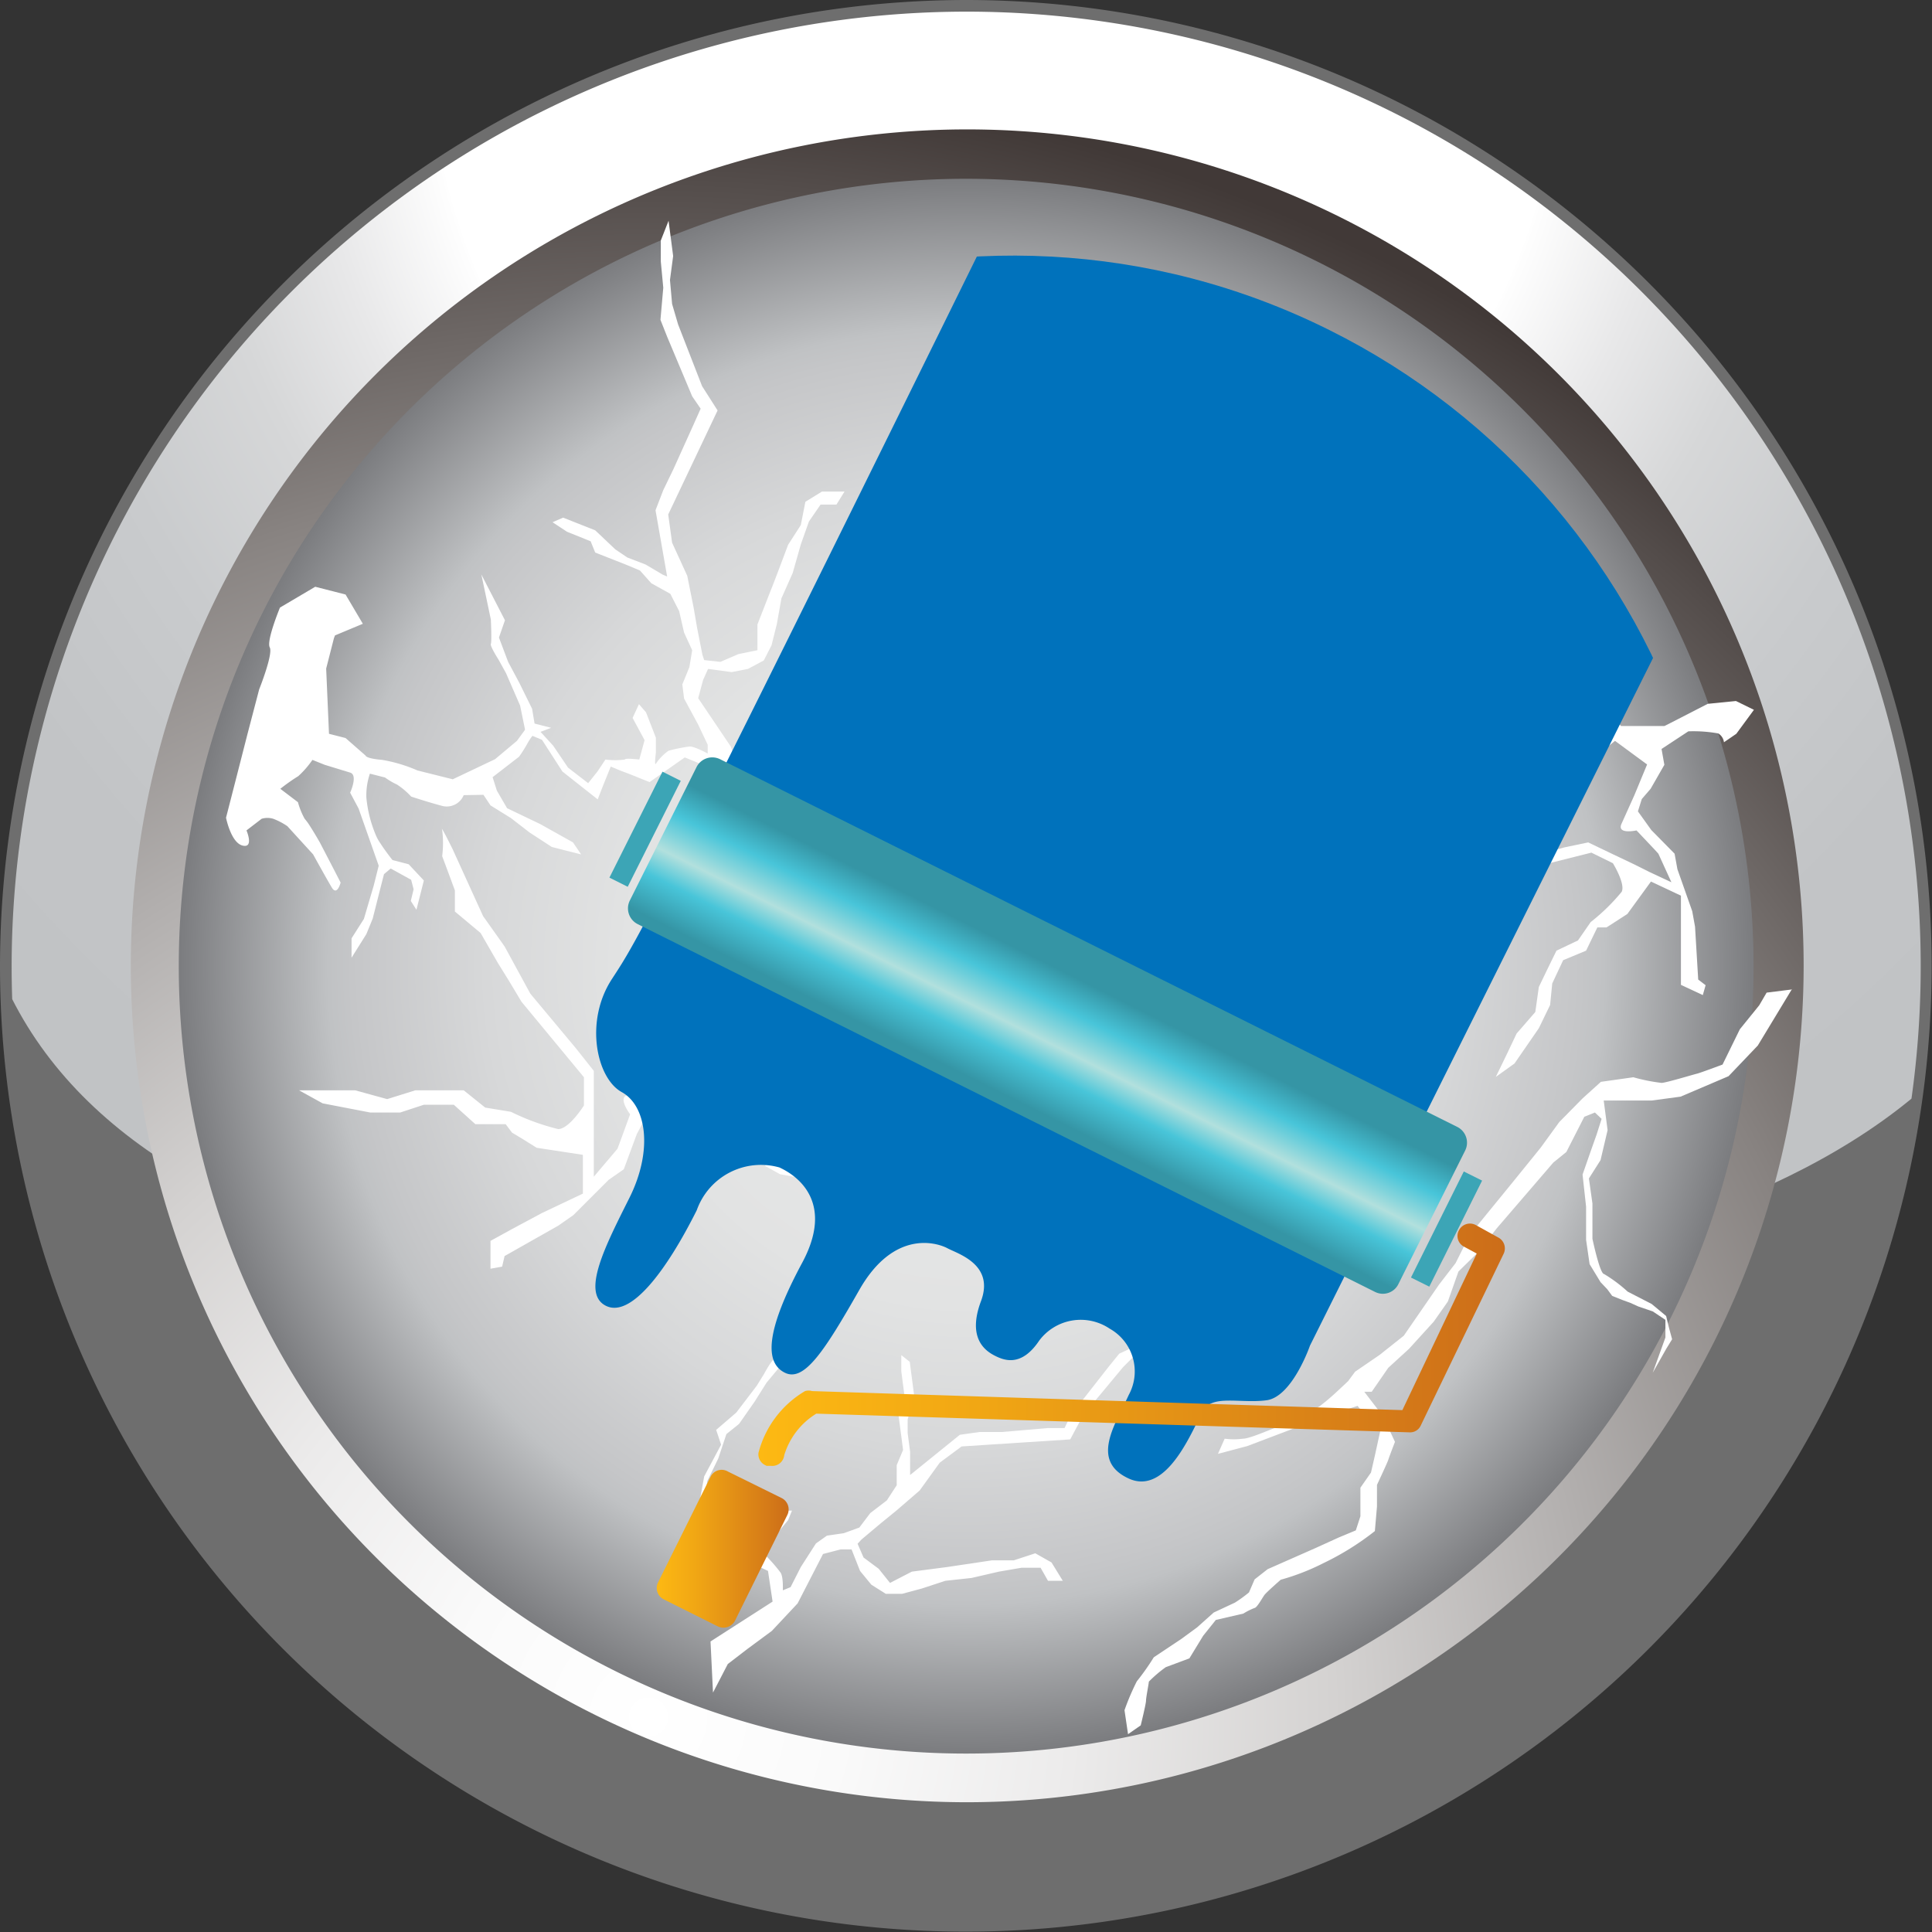 <svg xmlns="http://www.w3.org/2000/svg" xmlns:xlink="http://www.w3.org/1999/xlink" viewBox="0 0 54.79 54.8"><rect x="0" y="0" width="54.79" height="54.8" fill="#333333" stroke="none"/><defs><style>.cls-1{fill:none;}.cls-2{fill:#6e6e6e;}.cls-3{clip-path:url(#clip-path);}.cls-4{fill:url(#radial-gradient);}.cls-5{fill:url(#radial-gradient-2);}.cls-6{fill:url(#radial-gradient-3);}.cls-7{fill:#fff;}.cls-8{clip-path:url(#clip-path-2);}.cls-9{fill:url(#linear-gradient);}.cls-10{fill:url(#linear-gradient-2);}.cls-11{fill:#3ca5b6;}.cls-12{fill:url(#linear-gradient-3);}.cls-13{fill:url(#linear-gradient-4);}</style><clipPath id="clip-path" transform="translate(-0.85 -10.45)"><path class="cls-1" d="M59.33,32.19c.32,11.28-12.59,15.11-29,15.57S.32,45.13,0,33.85,11.32.47,27.71,0,59,20.91,59.33,32.19Z"/></clipPath><radialGradient id="radial-gradient" cx="29.06" cy="11.86" r="57.1" gradientUnits="userSpaceOnUse"><stop offset="0.28" stop-color="#fff"/><stop offset="0.28" stop-color="#fefefe"/><stop offset="0.34" stop-color="#e8e8e9"/><stop offset="0.4" stop-color="#d6d7d8"/><stop offset="0.48" stop-color="#c9cbcd"/><stop offset="0.58" stop-color="#c2c4c6"/><stop offset="0.81" stop-color="#c0c2c4"/></radialGradient><radialGradient id="radial-gradient-2" cx="-12090.88" cy="6523.65" r="46.29" gradientTransform="translate(-12071.69 6582.82) rotate(180)" gradientUnits="userSpaceOnUse"><stop offset="0" stop-color="#fff"/><stop offset="0.12" stop-color="#fafafa"/><stop offset="0.26" stop-color="#ecebeb"/><stop offset="0.42" stop-color="#d4d2d1"/><stop offset="0.58" stop-color="#b2afae"/><stop offset="0.76" stop-color="#888381"/><stop offset="0.94" stop-color="#544d4b"/><stop offset="1" stop-color="#413937"/></radialGradient><radialGradient id="radial-gradient-3" cx="28.25" cy="37.85" r="22.33" gradientUnits="userSpaceOnUse"><stop offset="0.02" stop-color="#fff"/><stop offset="0.24" stop-color="#e6e6e6"/><stop offset="0.43" stop-color="#e2e3e3"/><stop offset="0.61" stop-color="#d7d8d9"/><stop offset="0.78" stop-color="#c5c6c8"/><stop offset="0.81" stop-color="#c0c2c4"/><stop offset="1" stop-color="#7b7c7f"/></radialGradient><clipPath id="clip-path-2" transform="translate(-0.85 -10.45)"><path class="cls-1" d="M10.75,29.49c-5.18,10.39-1.15,23,9,28s22.6.71,27.79-9.68a21.22,21.22,0,0,0,1.26-16,20.17,20.17,0,0,0-10.25-12C28.4,14.75,15.94,19.1,10.75,29.49Z"/></clipPath><linearGradient id="linear-gradient" x1="52.99" y1="-10.2" x2="43.04" y2="11.83" gradientUnits="userSpaceOnUse"><stop offset="0.05" stop-color="#abe1fa"/><stop offset="0.81" stop-color="#7fbde7"/><stop offset="1" stop-color="#0072bc"/></linearGradient><linearGradient id="linear-gradient-2" x1="-2254.24" y1="-1564.43" x2="-2254.24" y2="-1560.52" gradientTransform="translate(1350.53 2443.96) rotate(26.5)" gradientUnits="userSpaceOnUse"><stop offset="0.01" stop-color="#3595a5"/><stop offset="0.25" stop-color="#48c5d9"/><stop offset="0.52" stop-color="#b2e0dd"/><stop offset="0.72" stop-color="#48c5d9"/><stop offset="1" stop-color="#3595a5"/></linearGradient><linearGradient id="linear-gradient-3" x1="22.36" y1="48.59" x2="43.53" y2="48.59" gradientUnits="userSpaceOnUse"><stop offset="0" stop-color="#fdb913"/><stop offset="0.29" stop-color="#f1a714"/><stop offset="0.86" stop-color="#d47918"/><stop offset="1" stop-color="#cc6d19"/></linearGradient><linearGradient id="linear-gradient-4" x1="19.47" y1="54.38" x2="23.22" y2="54.38" xlink:href="#linear-gradient-3"/></defs><title>Asset 44</title><g id="Layer_2" data-name="Layer 2"><g id="Layer_1-2" data-name="Layer 1"><path class="cls-2" d="M.85,37.85a27.39,27.39,0,1,0,27.39-27.4A27.43,27.43,0,0,0,.85,37.85Z" transform="translate(-0.85 -10.45)"/><g class="cls-3"><path class="cls-4" d="M1.18,37.85A27.07,27.07,0,1,0,28.24,10.78,27.1,27.1,0,0,0,1.18,37.85Z" transform="translate(-0.85 -10.45)"/></g><path class="cls-5" d="M52,37.85A23.72,23.72,0,1,0,28.25,61.56,23.74,23.74,0,0,0,52,37.85Z" transform="translate(-0.85 -10.45)"/><path class="cls-6" d="M50.58,37.85A22.33,22.33,0,1,1,28.24,15.52,22.34,22.34,0,0,1,50.58,37.85Z" transform="translate(-0.85 -10.45)"/><path class="cls-7" d="M21.21,34.46l-.13-2.2-.81-.33-1,.7-.52-.21-.29-.11-.29-.12-.21.52-.16.41-1-.79-.29-.45-.29-.45-.46-.19-.16-.78-.4-.92-.21-.38s-.25-.39-.22-.45,0-.69,0-.69l-.13-.62-.14-.66.67,1.3-.17.49.26.69.32.6.36.73.08.48.52.57.42.62.57.44.27-.34.22-.33a2.12,2.12,0,0,0,.55,0c0-.05.41,0,.41,0l.15-.55-.34-.63.18-.39.2.23.28.72v.43s-.05.38,0,.31a1.4,1.4,0,0,1,.36-.37,4.54,4.54,0,0,1,.6-.12c.15,0,.51.2.51.2l0-.25L20.65,31l-.4-.74-.05-.4.2-.49.08-.48-.23-.5-.14-.61-.25-.49-.54-.3L19,26.63l-.38-.16-.89-.35-.13-.32-.67-.27-.41-.27.3-.13.91.36.57.54.34.23.52.2.49.29.12.05-.33-1.88.22-.57.29-.6.56-1.24.21-.47-.24-.35L19.77,20l-.19-.48.08-.91-.07-.74,0-.6.22-.56.13,1-.09.68.06.68.17.58.68,1.75.44.69-1.4,2.95.11.8.43.94.18.9.1.58.15.76.05.15.46.05.51-.22.54-.11,0-.73.39-1c.05-.11.48-1.26.48-1.26l.36-.56.13-.66.47-.29.64,0-.23.37h-.45l-.33.48-.23.65-.23.81-.32.72-.13.73-.15.6-.22.43-.45.24-.46.09-.67-.09-.14.31-.14.52.93,1.38.33,1.08.12.9.11.74.53.79Z" transform="translate(-0.85 -10.45)"/><path class="cls-7" d="M14.76,46.43v-.79l.62-.34.84-.45,1.16-.55V43.2L16.07,43l-.4-.25-.3-.18-.18-.24h-.86l-.61-.55h-.85L12.2,42h-.85L10,41.74l-.67-.37h1.59l.91.25.8-.25H14l.61.49.73.12a6.46,6.46,0,0,0,1.34.49c.31,0,.73-.67.73-.67V41l-1.77-2.14-.36-.6-.31-.5-.49-.85-.73-.61V35.7l-.17-.46-.19-.51a2.94,2.94,0,0,0,0-.74c-.06-.18.3.55.3.55l.86,1.89.61.86.73,1.34L17.2,40.2l.49.62v3l.67-.79.06-.16.3-.82s-.42-.55,0-.55h1l1.1-.06L21,40.2,20,39.68l-.27-.14-.65-.36L18.72,39l2.08.61.36.25.25-.67L21.8,39l.52-.24V37.59l.49-.33.67-.46v.43l-.79.54-1.1,2.43.61,1.29.16.13,1.12.85.49.79v.67l-1-.18-.43-.24a.44.44,0,0,0,.19-.31,4.68,4.68,0,0,0-.37-.91l-.91-.55L21,42,20.13,42l-.43-.12-.43.06-.36.67-.37,1-.43.3-1,1-.43.3-1.52.86-.07.3Z" transform="translate(-0.85 -10.45)"/><path class="cls-7" d="M21,57l1.76-1.13L22.63,55l-1-.47L21.55,54l0-.3,0-.29-.53.07-.41,0,.21-1.16.24-.45.24-.45L21.16,51l.57-.49.58-.76.21-.34s.21-.39.27-.39.58-.32.58-.32l.44-.4.49-.42-.77,1.16-.49.08-.45.54-.34.54-.44.63-.36.29-.23.69-.31.64-.11.67.4.06.39,0a2.23,2.23,0,0,0,.27.45c.06,0,.15.36.15.36l.52-.13.36-.57.42,0-.11.27-.46.56-.35.2s-.34.15-.26.16a1.42,1.42,0,0,1,.47.12,4.31,4.31,0,0,1,.38.44c.09.11.07.51.07.51l.22-.09.29-.57.43-.67L24.3,54l.48-.07.44-.16.31-.41L26,53l.28-.43V52l.18-.43-.05-.39-.12-.91.21-.24-.09-.69,0-.46.24.19.12.92-.18.72,0,.38.07.53v.66l1.41-1.14.56-.08.64,0,1.28-.11.49,0,.17-.36,1.08-1.38.3-.37.79-.37L34,48l.48-.3.57-.08-.81.59-.6.23-.53.37-.41.41-1.13,1.36-.37.69-3.08.2-.62.46-.57.79-.66.57-.43.35-.56.47-.11.12.17.39.43.32.32.4.62-.32,1-.13,1.27-.19.62,0,.61-.2.46.26.32.52-.42,0-.21-.37-.54,0-.64.11-.78.18-.74.08-.67.22-.56.15-.46,0-.41-.26L25.24,55,25,54.39l-.31,0-.5.13-.72,1.4-.73.78-.69.51-.56.43-.42.81Z" transform="translate(-0.85 -10.45)"/><path class="cls-7" d="M49.14,38.67l-.62-.29,0-.6,0-.83v-1.1l-.85-.4-.67.92-.34.22-.25.16-.26,0-.32.66-.65.27-.31.66-.06.61-.32.66-.69,1-.53.38.32-.66.27-.57.53-.61.1-.71.27-.56.23-.47.61-.29.36-.52a5.63,5.63,0,0,0,.88-.86c.11-.23-.25-.81-.25-.81l-.61-.3-2.31.58-.6.06-.5,0-.84.06-.74.34-.29-.14-.18-.09-.42,0-.48,0a2.43,2.43,0,0,0-.56-.27c-.16,0,.54,0,.54,0l1.78,0L42.2,35l1.31-.06,1.71-.46.67-.14.71.34.61.29.42.21.62.29-.37-.81-.1-.11L47.26,34s-.58.13-.42-.2L47.2,33l.36-.87-.91-.67-.8.64-.21.16-.52.36-.26.19,1.24-1.38.32-.19L46,30.84V30l-.19-.09-.28-.13-.43-.2L45,29l-.1-.69-.24-.11-.28-.14.85.41.13.82,1.46,1.75h1.23l.16-.08,1.07-.55.8-.08.51.25-.5.68-.35.24a.34.34,0,0,0-.16-.25,4,4,0,0,0-.85-.06l-.76.5.08.45-.39.68-.25.29-.11.35.38.53.66.67.08.44.42,1.19.08.44.09,1.5.21.16Z" transform="translate(-0.85 -10.45)"/><path class="cls-7" d="M51.65,38.53,50.7,40.1l-.83.87-1.36.58-.82.11-1.36,0,.11.84-.2.85-.33.52.1.71,0,1s.21,1,.33,1a4.15,4.15,0,0,1,.67.5l.68.35.41.34.08.33.09.33-.16.26-.39.69.36-1v-.28l0-.22-.36-.24-.41-.14-.22-.1-.22-.08-.3-.12-.14-.19-.19-.2-.31-.51-.1-.69,0-.94-.1-.91.23-.66.17-.48.14-.44L46.08,42l-.3.12-.51,1-.37.3-1.6,1.86-.56.71-.53.52-.3.85-.4.57-.7.77-.59.54-.47.68-.21,0,.53.69.34.73s-.17.44-.19.51-.32.71-.32.71v.61l-.06.7a7.75,7.75,0,0,1-1.46.91,6.45,6.45,0,0,1-1.21.47s-.4.35-.46.43-.21.36-.28.37a1.87,1.87,0,0,0-.32.16l-.78.18-.36.45-.39.64-.67.25a3.6,3.6,0,0,0-.48.41c0,.05-.08.45-.08.54s-.15.7-.15.7l-.36.25-.1-.68a6.7,6.7,0,0,1,.35-.82,6.75,6.75,0,0,0,.48-.68l.78-.52.45-.33s.47-.42.47-.42l.6-.28a3.81,3.81,0,0,0,.4-.29l.16-.37.37-.29,1.36-.6.66-.3.48-.2.13-.4,0-.81.3-.43.11-.48L40,51l-.4-.37-.25-.31-.46.15-.83.12-.39.32-.79.3-.66.25-.83.22.19-.43a1.92,1.92,0,0,0,.52,0c.22,0,.91-.33,1-.33l.74-.27s.38-.3.42-.31a6.26,6.26,0,0,0,.52-.44l.3-.28.2-.27.7-.48.68-.54,1-1.45.47-.61.4-.8L43.73,44l.81-1,.53-.73.66-.67.52-.47.92-.13a5.09,5.09,0,0,0,.8.16c.12,0,.91-.24,1-.26s.73-.26.73-.26l.49-1,.55-.68.21-.36.72-.09" transform="translate(-0.85 -10.45)"/><path class="cls-7" d="M10.32,28.55l-.22.86.08,1.85.47.12.57.5s0,.08.47.12a4.27,4.27,0,0,1,1,.3l1,.25,1.2-.57.62-.52.38-.52.59.15-.5.19a1.52,1.52,0,0,0-.17.25,3.67,3.67,0,0,1-.24.38l-.75.58.12.38.29.5.94.45.93.52.23.34-.4-.1-.43-.11-.63-.41-.53-.41-.58-.36-.2-.3L14,33a.52.52,0,0,1-.59.31c-.42-.11-.9-.27-.9-.27a2.11,2.11,0,0,0-.4-.34,2,2,0,0,1-.34-.2l-.43-.11a1.93,1.93,0,0,0-.1.68,3.59,3.59,0,0,0,.28,1.09,1.2,1.2,0,0,0,.12.21c.14.22.34.47.34.47l.46.12.43.46-.21.83L12.5,36l.08-.33-.07-.27-.58-.32-.19.16-.11.43-.21.83-.18.44-.42.67,0-.55.35-.55.28-.95.14-.56-.57-1.62-.24-.45s.23-.5,0-.57l-.72-.22L9.71,32a2.61,2.61,0,0,1-.4.46,5.37,5.37,0,0,0-.51.36l.5.38a2.07,2.07,0,0,0,.19.47,1.55,1.55,0,0,1,.14.19c.13.2.29.48.29.48l.4.77.19.37s-.1.39-.25.14-.53-.94-.53-.94L9,33.88a1.92,1.92,0,0,0-.4-.21.57.57,0,0,0-.33,0L7.84,34s.22.51-.11.43-.47-.79-.47-.79l.28-1.09.33-1.29L8.2,30s.4-1,.3-1.19.29-1.13.29-1.13l1-.59.86.22.49.83-.79.33" transform="translate(-0.85 -10.45)"/><g class="cls-8"><path class="cls-9" d="M31.74,11.25l19.94,9.94L38,48.61s-.5,1.45-1.23,1.55-1.53-.17-1.8.29-1,2.44-2.11,1.93-.37-1.55,0-2.37a1.39,1.39,0,0,0-.54-1.88,1.47,1.47,0,0,0-2,.34c-.51.76-1,.56-1.27.42s-.77-.5-.38-1.54-.65-1.34-.95-1.5-1.52-.54-2.5,1.18-1.56,2.62-2.11,2.35-.59-1.11.49-3.12-.58-2.66-.64-2.7a1.93,1.93,0,0,0-2.35,1.21c-.85,1.7-1.87,3.07-2.58,2.71s0-1.72.67-3.06.49-2.61-.22-3-1.06-2-.28-3.2S19.05,37.05,31.74,11.25Z" transform="translate(-0.85 -10.45)"/></g><path class="cls-10" d="M40.51,46.86a.49.49,0,0,1-.66.23L18.94,36.66a.5.5,0,0,1-.23-.67l1.89-3.78a.5.5,0,0,1,.67-.23L42.18,42.41a.5.5,0,0,1,.22.67Z" transform="translate(-0.85 -10.45)"/><rect class="cls-11" x="17.46" y="33.68" width="3.36" height="0.58" transform="translate(-20.65 25.42) rotate(-63.4)"/><rect class="cls-11" x="40.19" y="45.02" width="3.36" height="0.58" transform="translate(-18.2 52.14) rotate(-63.53)"/><path class="cls-12" d="M22.55,52a.34.34,0,0,1-.19-.35,2.87,2.87,0,0,1,1.32-1.75.35.35,0,0,1,.2,0l16.74.54L42.73,46l-.37-.2a.34.34,0,0,1-.13-.47.35.35,0,0,1,.47-.14l.65.36a.35.35,0,0,1,.14.46l-2.35,4.87a.33.33,0,0,1-.32.19L24,50.54a2.09,2.09,0,0,0-.91,1.18.34.34,0,0,1-.38.3l-.12,0Z" transform="translate(-0.85 -10.45)"/><path class="cls-13" d="M21.69,56.42a.37.37,0,0,1-.49.15l-1.52-.76a.36.36,0,0,1-.17-.48l1.49-3a.35.35,0,0,1,.49-.15l1.52.75a.36.36,0,0,1,.17.48Z" transform="translate(-0.85 -10.45)"/></g></g></svg>